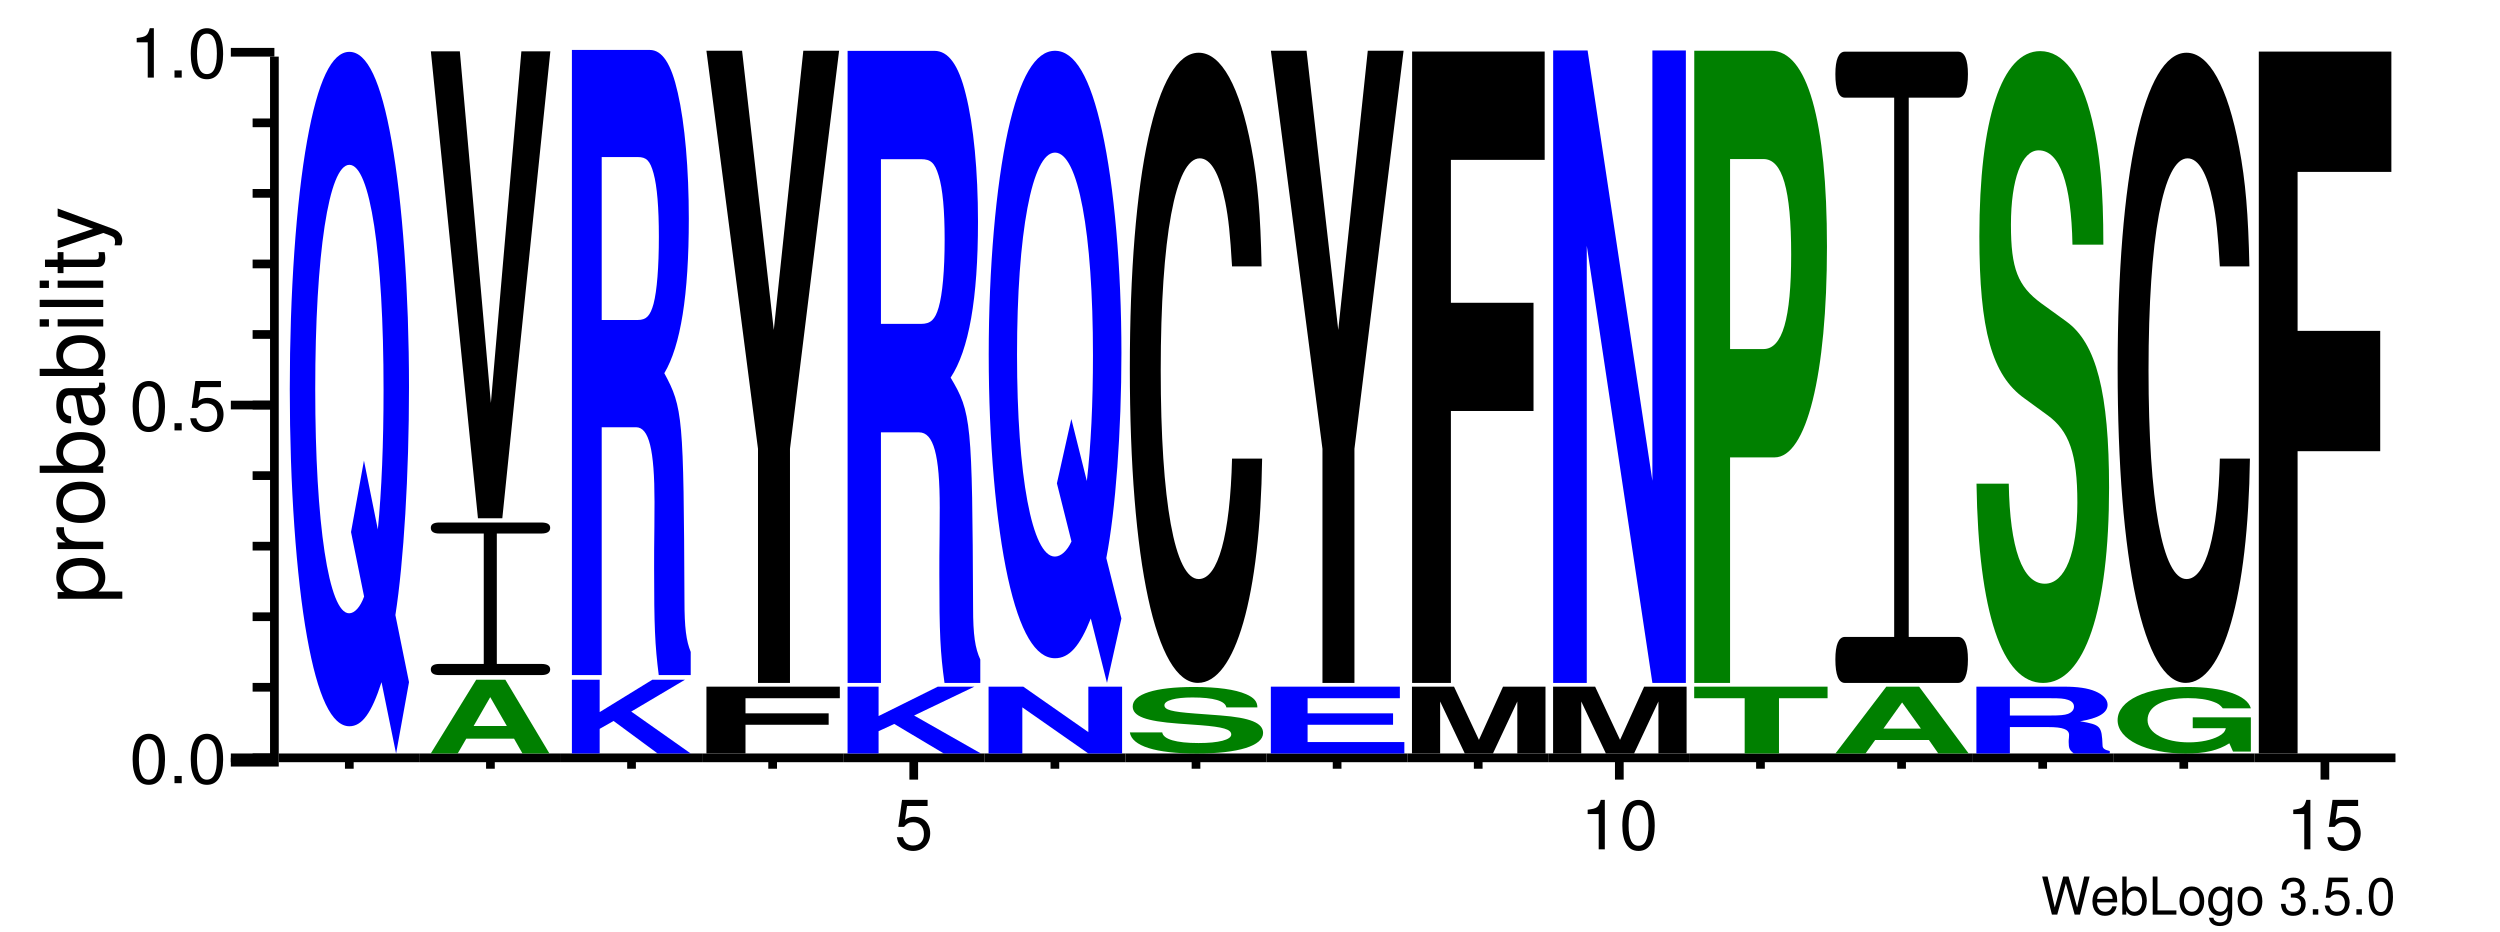 <?xml version="1.0" encoding="UTF-8"?>
<svg xmlns="http://www.w3.org/2000/svg" xmlns:xlink="http://www.w3.org/1999/xlink" width="287pt" height="107pt" viewBox="0 0 287 107" version="1.1" style="background: white" >
<defs>
<g>
<symbol overflow="visible" id="glyph0-0">
<path style="stroke:none;" d="M 4.469 0 L 5.578 -4.375 L 4.953 -4.375 L 4.141 -0.828 L 3.156 -4.375 L 2.547 -4.375 L 1.578 -0.828 L 0.75 -4.375 L 0.125 -4.375 L 1.25 0 L 1.859 0 L 2.844 -3.594 L 3.859 0 Z M 4.469 0 "/>
</symbol>
<symbol overflow="visible" id="glyph0-1">
<path style="stroke:none;" d="M 3.078 -1.406 C 3.078 -1.891 3.047 -2.172 2.953 -2.406 C 2.75 -2.922 2.266 -3.234 1.688 -3.234 C 0.797 -3.234 0.234 -2.562 0.234 -1.531 C 0.234 -0.5 0.781 0.141 1.672 0.141 C 2.391 0.141 2.891 -0.266 3.016 -0.953 L 2.516 -0.953 C 2.375 -0.547 2.094 -0.328 1.688 -0.328 C 1.375 -0.328 1.094 -0.469 0.938 -0.734 C 0.812 -0.906 0.766 -1.094 0.766 -1.406 Z M 0.781 -1.812 C 0.812 -2.391 1.172 -2.766 1.672 -2.766 C 2.172 -2.766 2.547 -2.359 2.547 -1.844 C 2.547 -1.844 2.547 -1.828 2.531 -1.812 Z M 0.781 -1.812 "/>
</symbol>
<symbol overflow="visible" id="glyph0-2">
<path style="stroke:none;" d="M 0.328 -4.375 L 0.328 0 L 0.781 0 L 0.781 -0.406 C 1.016 -0.031 1.328 0.141 1.766 0.141 C 2.594 0.141 3.141 -0.547 3.141 -1.578 C 3.141 -2.609 2.625 -3.234 1.797 -3.234 C 1.359 -3.234 1.062 -3.078 0.828 -2.719 L 0.828 -4.375 Z M 1.703 -2.766 C 2.25 -2.766 2.609 -2.281 2.609 -1.531 C 2.609 -0.812 2.25 -0.328 1.703 -0.328 C 1.172 -0.328 0.828 -0.812 0.828 -1.547 C 0.828 -2.281 1.172 -2.766 1.703 -2.766 Z M 1.703 -2.766 "/>
</symbol>
<symbol overflow="visible" id="glyph0-3">
<path style="stroke:none;" d="M 1.031 -4.375 L 0.484 -4.375 L 0.484 0 L 3.203 0 L 3.203 -0.484 L 1.031 -0.484 Z M 1.031 -4.375 "/>
</symbol>
<symbol overflow="visible" id="glyph0-4">
<path style="stroke:none;" d="M 1.625 -3.234 C 0.75 -3.234 0.219 -2.609 0.219 -1.547 C 0.219 -0.484 0.75 0.141 1.641 0.141 C 2.516 0.141 3.062 -0.484 3.062 -1.531 C 3.062 -2.609 2.531 -3.234 1.625 -3.234 Z M 1.641 -2.766 C 2.203 -2.766 2.531 -2.312 2.531 -1.531 C 2.531 -0.797 2.188 -0.328 1.641 -0.328 C 1.078 -0.328 0.734 -0.781 0.734 -1.547 C 0.734 -2.297 1.078 -2.766 1.641 -2.766 Z M 1.641 -2.766 "/>
</symbol>
<symbol overflow="visible" id="glyph0-5">
<path style="stroke:none;" d="M 2.469 -3.141 L 2.469 -2.688 C 2.219 -3.062 1.906 -3.234 1.516 -3.234 C 0.719 -3.234 0.172 -2.531 0.172 -1.516 C 0.172 -1 0.312 -0.578 0.562 -0.281 C 0.797 -0.016 1.141 0.141 1.469 0.141 C 1.859 0.141 2.141 -0.031 2.422 -0.422 L 2.422 -0.266 C 2.422 0.156 2.375 0.422 2.25 0.594 C 2.109 0.781 1.859 0.891 1.547 0.891 C 1.312 0.891 1.109 0.828 0.984 0.719 C 0.859 0.625 0.812 0.547 0.781 0.359 L 0.281 0.359 C 0.328 0.953 0.797 1.312 1.531 1.312 C 2 1.312 2.406 1.156 2.609 0.906 C 2.844 0.625 2.938 0.219 2.938 -0.516 L 2.938 -3.141 Z M 1.562 -2.766 C 2.109 -2.766 2.422 -2.312 2.422 -1.531 C 2.422 -0.781 2.094 -0.328 1.578 -0.328 C 1.031 -0.328 0.703 -0.781 0.703 -1.547 C 0.703 -2.297 1.031 -2.766 1.562 -2.766 Z M 1.562 -2.766 "/>
</symbol>
<symbol overflow="visible" id="glyph0-6">
<path style="stroke:none;" d=""/>
</symbol>
<symbol overflow="visible" id="glyph0-7">
<path style="stroke:none;" d="M 1.328 -1.953 L 1.609 -1.953 C 2.203 -1.953 2.5 -1.688 2.5 -1.188 C 2.5 -0.641 2.172 -0.328 1.609 -0.328 C 1.031 -0.328 0.75 -0.625 0.719 -1.234 L 0.188 -1.234 C 0.219 -0.891 0.281 -0.672 0.375 -0.484 C 0.594 -0.078 1.016 0.141 1.594 0.141 C 2.469 0.141 3.031 -0.391 3.031 -1.188 C 3.031 -1.734 2.828 -2.031 2.312 -2.203 C 2.719 -2.359 2.906 -2.656 2.906 -3.078 C 2.906 -3.812 2.422 -4.25 1.609 -4.25 C 0.75 -4.25 0.297 -3.781 0.281 -2.875 L 0.812 -2.875 C 0.812 -3.141 0.844 -3.281 0.906 -3.406 C 1.031 -3.641 1.297 -3.797 1.625 -3.797 C 2.094 -3.797 2.375 -3.516 2.375 -3.062 C 2.375 -2.766 2.266 -2.594 2.031 -2.484 C 1.891 -2.438 1.703 -2.406 1.328 -2.406 Z M 1.328 -1.953 "/>
</symbol>
<symbol overflow="visible" id="glyph0-8">
<path style="stroke:none;" d="M 1.141 -0.625 L 0.516 -0.625 L 0.516 0 L 1.141 0 Z M 1.141 -0.625 "/>
</symbol>
<symbol overflow="visible" id="glyph0-9">
<path style="stroke:none;" d="M 2.859 -4.25 L 0.656 -4.25 L 0.344 -1.938 L 0.828 -1.938 C 1.078 -2.234 1.281 -2.328 1.609 -2.328 C 2.172 -2.328 2.531 -1.938 2.531 -1.312 C 2.531 -0.703 2.188 -0.328 1.609 -0.328 C 1.141 -0.328 0.859 -0.562 0.734 -1.047 L 0.203 -1.047 C 0.281 -0.703 0.344 -0.531 0.469 -0.375 C 0.703 -0.047 1.141 0.141 1.625 0.141 C 2.484 0.141 3.078 -0.484 3.078 -1.391 C 3.078 -2.219 2.516 -2.797 1.703 -2.797 C 1.406 -2.797 1.156 -2.719 0.922 -2.547 L 1.094 -3.734 L 2.859 -3.734 Z M 2.859 -4.25 "/>
</symbol>
<symbol overflow="visible" id="glyph0-10">
<path style="stroke:none;" d="M 1.656 -4.25 C 1.25 -4.25 0.891 -4.078 0.672 -3.781 C 0.391 -3.406 0.266 -2.844 0.266 -2.062 C 0.266 -0.625 0.734 0.141 1.656 0.141 C 2.547 0.141 3.047 -0.625 3.047 -2.016 C 3.047 -2.844 2.906 -3.406 2.625 -3.781 C 2.406 -4.094 2.047 -4.25 1.656 -4.25 Z M 1.656 -3.781 C 2.219 -3.781 2.5 -3.203 2.5 -2.062 C 2.5 -0.859 2.219 -0.297 1.641 -0.297 C 1.078 -0.297 0.797 -0.891 0.797 -2.047 C 0.797 -3.219 1.078 -3.781 1.656 -3.781 Z M 1.656 -3.781 "/>
</symbol>
<symbol overflow="visible" id="glyph1-0">
<path style="stroke:none;" d="M 2.203 -5.672 C 1.672 -5.672 1.188 -5.438 0.891 -5.047 C 0.531 -4.547 0.344 -3.797 0.344 -2.75 C 0.344 -0.828 0.984 0.188 2.203 0.188 C 3.406 0.188 4.062 -0.828 4.062 -2.703 C 4.062 -3.797 3.875 -4.531 3.5 -5.047 C 3.203 -5.453 2.734 -5.672 2.203 -5.672 Z M 2.203 -5.047 C 2.953 -5.047 3.344 -4.281 3.344 -2.766 C 3.344 -1.156 2.969 -0.406 2.188 -0.406 C 1.438 -0.406 1.062 -1.188 1.062 -2.734 C 1.062 -4.281 1.438 -5.047 2.203 -5.047 Z M 2.203 -5.047 "/>
</symbol>
<symbol overflow="visible" id="glyph1-1">
<path style="stroke:none;" d="M 1.531 -0.828 L 0.703 -0.828 L 0.703 0 L 1.531 0 Z M 1.531 -0.828 "/>
</symbol>
<symbol overflow="visible" id="glyph1-2">
<path style="stroke:none;" d="M 3.812 -5.672 L 0.875 -5.672 L 0.453 -2.578 L 1.109 -2.578 C 1.438 -2.969 1.703 -3.109 2.141 -3.109 C 2.906 -3.109 3.391 -2.594 3.391 -1.75 C 3.391 -0.938 2.906 -0.438 2.141 -0.438 C 1.531 -0.438 1.156 -0.75 0.984 -1.391 L 0.281 -1.391 C 0.375 -0.922 0.453 -0.703 0.625 -0.5 C 0.938 -0.062 1.516 0.188 2.156 0.188 C 3.297 0.188 4.109 -0.641 4.109 -1.844 C 4.109 -2.969 3.359 -3.734 2.266 -3.734 C 1.875 -3.734 1.547 -3.625 1.219 -3.391 L 1.453 -4.969 L 3.812 -4.969 Z M 3.812 -5.672 "/>
</symbol>
<symbol overflow="visible" id="glyph1-3">
<path style="stroke:none;" d="M 2.078 -4.047 L 2.078 0 L 2.781 0 L 2.781 -5.672 L 2.312 -5.672 C 2.062 -4.797 1.906 -4.688 0.812 -4.547 L 0.812 -4.047 Z M 2.078 -4.047 "/>
</symbol>
<symbol overflow="visible" id="glyph2-0">
<path style="stroke:none;" d="M 2.188 -0.547 L 2.188 -1.375 L -0.547 -1.375 C -0.016 -1.812 0.234 -2.312 0.234 -2.984 C 0.234 -4.344 -0.859 -5.234 -2.531 -5.234 C -4.297 -5.234 -5.391 -4.375 -5.391 -2.984 C -5.391 -2.266 -5.062 -1.703 -4.453 -1.312 L -5.234 -1.312 L -5.234 -0.547 Z M -4.609 -2.844 C -4.609 -3.766 -3.797 -4.359 -2.547 -4.359 C -1.359 -4.359 -0.547 -3.75 -0.547 -2.844 C -0.547 -1.953 -1.344 -1.375 -2.578 -1.375 C -3.812 -1.375 -4.609 -1.953 -4.609 -2.844 Z M -4.609 -2.844 "/>
</symbol>
<symbol overflow="visible" id="glyph2-1">
<path style="stroke:none;" d="M -5.234 -0.688 L 0 -0.688 L 0 -1.531 L -2.719 -1.531 C -3.469 -1.531 -3.953 -1.719 -4.25 -2.125 C -4.438 -2.375 -4.5 -2.625 -4.516 -3.203 L -5.359 -3.203 C -5.375 -3.062 -5.391 -3 -5.391 -2.891 C -5.391 -2.344 -5.062 -1.938 -4.297 -1.453 L -5.234 -1.453 Z M -5.234 -0.688 "/>
</symbol>
<symbol overflow="visible" id="glyph2-2">
<path style="stroke:none;" d="M -5.391 -2.719 C -5.391 -1.25 -4.344 -0.359 -2.578 -0.359 C -0.812 -0.359 0.234 -1.234 0.234 -2.734 C 0.234 -4.203 -0.812 -5.094 -2.547 -5.094 C -4.344 -5.094 -5.391 -4.234 -5.391 -2.719 Z M -4.625 -2.734 C -4.625 -3.672 -3.844 -4.234 -2.547 -4.234 C -1.312 -4.234 -0.547 -3.656 -0.547 -2.734 C -0.547 -1.797 -1.312 -1.234 -2.578 -1.234 C -3.844 -1.234 -4.625 -1.797 -4.625 -2.734 Z M -4.625 -2.734 "/>
</symbol>
<symbol overflow="visible" id="glyph2-3">
<path style="stroke:none;" d="M -7.297 -0.547 L 0 -0.547 L 0 -1.297 L -0.672 -1.297 C -0.062 -1.688 0.234 -2.219 0.234 -2.953 C 0.234 -4.328 -0.906 -5.234 -2.641 -5.234 C -4.344 -5.234 -5.391 -4.375 -5.391 -2.984 C -5.391 -2.266 -5.125 -1.766 -4.531 -1.375 L -7.297 -1.375 Z M -4.609 -2.828 C -4.609 -3.766 -3.797 -4.359 -2.547 -4.359 C -1.359 -4.359 -0.547 -3.734 -0.547 -2.828 C -0.547 -1.953 -1.344 -1.375 -2.578 -1.375 C -3.812 -1.375 -4.609 -1.953 -4.609 -2.828 Z M -4.609 -2.828 "/>
</symbol>
<symbol overflow="visible" id="glyph2-4">
<path style="stroke:none;" d="M -0.484 -5.344 C -0.469 -5.266 -0.469 -5.219 -0.469 -5.172 C -0.469 -4.875 -0.625 -4.719 -0.875 -4.719 L -3.953 -4.719 C -4.891 -4.719 -5.391 -4.047 -5.391 -2.75 C -5.391 -1.984 -5.172 -1.359 -4.781 -1.016 C -4.516 -0.766 -4.203 -0.672 -3.688 -0.656 L -3.688 -1.484 C -4.328 -1.562 -4.625 -1.938 -4.625 -2.719 C -4.625 -3.469 -4.344 -3.891 -3.844 -3.891 L -3.625 -3.891 C -3.266 -3.891 -3.125 -3.688 -3.047 -3.016 C -2.891 -1.844 -2.844 -1.656 -2.719 -1.344 C -2.469 -0.734 -2 -0.422 -1.312 -0.422 C -0.375 -0.422 0.234 -1.078 0.234 -2.141 C 0.234 -2.797 0 -3.328 -0.547 -3.922 C -0.016 -3.984 0.234 -4.234 0.234 -4.781 C 0.234 -4.953 0.203 -5.078 0.141 -5.344 Z M -1.656 -3.891 C -1.375 -3.891 -1.203 -3.812 -0.969 -3.562 C -0.656 -3.219 -0.5 -2.812 -0.5 -2.312 C -0.5 -1.672 -0.812 -1.297 -1.344 -1.297 C -1.891 -1.297 -2.172 -1.656 -2.297 -2.547 C -2.422 -3.438 -2.453 -3.609 -2.594 -3.891 Z M -1.656 -3.891 "/>
</symbol>
<symbol overflow="visible" id="glyph2-5">
<path style="stroke:none;" d="M -5.234 -1.5 L -5.234 -0.672 L 0 -0.672 L 0 -1.5 Z M -7.297 -1.5 L -7.297 -0.656 L -6.234 -0.656 L -6.234 -1.5 Z M -7.297 -1.5 "/>
</symbol>
<symbol overflow="visible" id="glyph2-6">
<path style="stroke:none;" d="M -7.297 -1.516 L -7.297 -0.688 L 0 -0.688 L 0 -1.516 Z M -7.297 -1.516 "/>
</symbol>
<symbol overflow="visible" id="glyph2-7">
<path style="stroke:none;" d="M -5.234 -2.547 L -5.234 -1.688 L -6.688 -1.688 L -6.688 -0.844 L -5.234 -0.844 L -5.234 -0.141 L -4.562 -0.141 L -4.562 -0.844 L -0.594 -0.844 C -0.062 -0.844 0.234 -1.203 0.234 -1.859 C 0.234 -2.062 0.203 -2.266 0.156 -2.547 L -0.547 -2.547 C -0.516 -2.438 -0.5 -2.297 -0.5 -2.141 C -0.5 -1.781 -0.594 -1.688 -0.969 -1.688 L -4.562 -1.688 L -4.562 -2.547 Z M -5.234 -2.547 "/>
</symbol>
<symbol overflow="visible" id="glyph2-8">
<path style="stroke:none;" d="M -5.234 -3.875 L -1.156 -2.438 L -5.234 -1.094 L -5.234 -0.203 L 0.016 -1.969 L 0.844 -1.656 C 1.219 -1.516 1.359 -1.328 1.359 -0.984 C 1.359 -0.859 1.344 -0.719 1.297 -0.547 L 2.047 -0.547 C 2.141 -0.703 2.188 -0.875 2.188 -1.094 C 2.188 -1.375 2.094 -1.656 1.938 -1.875 C 1.734 -2.141 1.516 -2.297 1.094 -2.453 L -5.234 -4.781 Z M -5.234 -3.875 "/>
</symbol>
<symbol overflow="visible" id="glyph3-0">
<path style="stroke:none;" d="M 12.969 -10.438 C 13.922 -16.516 14.531 -26.656 14.531 -36.578 C 14.531 -47.422 13.781 -57.875 12.531 -64.859 C 11.312 -71.75 9.719 -75.094 7.688 -75.094 C 5.656 -75.094 4.062 -71.75 2.828 -64.859 C 1.578 -57.875 0.844 -47.422 0.844 -36.375 C 0.844 -25.328 1.578 -14.891 2.828 -7.906 C 4.062 -1.016 5.672 2.328 7.688 2.328 C 9.141 2.328 10.234 0.812 11.375 -2.734 L 13.047 5.469 L 14.531 -2.734 Z M 9.359 -28.172 L 7.875 -19.969 L 9.375 -12.562 C 8.938 -11.344 8.281 -10.641 7.656 -10.641 C 5.328 -10.641 3.766 -20.875 3.766 -36.375 C 3.766 -51.891 5.328 -62.125 7.688 -62.125 C 10.062 -62.125 11.609 -51.984 11.609 -36.281 C 11.609 -30.203 11.391 -24.734 10.953 -20.266 Z M 9.359 -28.172 "/>
</symbol>
<symbol overflow="visible" id="glyph4-0">
<path style="stroke:none;" d="M 10.078 -1.703 L 11.047 0 L 14.141 0 L 9.078 -8.469 L 5.734 -8.469 L 0.516 0 L 3.609 0 L 4.594 -1.703 Z M 9.25 -3.156 L 5.438 -3.156 L 7.344 -6.469 Z M 9.25 -3.156 "/>
</symbol>
<symbol overflow="visible" id="glyph5-0">
<path style="stroke:none;" d="M 11.719 -16.25 L 16.812 -16.25 C 17.516 -16.25 17.844 -16.469 17.844 -16.906 C 17.844 -17.312 17.516 -17.516 16.812 -17.516 L 5.125 -17.516 C 4.469 -17.516 4.141 -17.312 4.141 -16.906 C 4.141 -16.469 4.469 -16.25 5.125 -16.25 L 10.219 -16.25 L 10.219 -1.281 L 5.125 -1.281 C 4.469 -1.281 4.141 -1.062 4.141 -0.656 C 4.141 -0.219 4.469 0 5.125 0 L 16.812 0 C 17.484 0 17.844 -0.219 17.844 -0.656 C 17.844 -1.062 17.516 -1.281 16.812 -1.281 L 11.719 -1.281 Z M 11.719 -16.25 "/>
</symbol>
<symbol overflow="visible" id="glyph6-0">
<path style="stroke:none;" d="M 8.734 0 L 14.25 -53.609 L 10.922 -53.609 L 7.422 -13.234 L 3.859 -53.609 L 0.531 -53.609 L 5.938 0 Z M 8.734 0 "/>
</symbol>
<symbol overflow="visible" id="glyph7-0">
<path style="stroke:none;" d="M 4.75 -2.828 L 6.344 -3.734 L 11.406 0 L 15.203 0 L 8.375 -4.812 L 14.547 -8.469 L 10.797 -8.469 L 4.75 -4.75 L 4.75 -8.469 L 1.562 -8.469 L 1.562 0 L 4.75 0 Z M 4.75 -2.828 "/>
</symbol>
<symbol overflow="visible" id="glyph8-0">
<path style="stroke:none;" d="M 5.25 -28.453 L 9.188 -28.453 C 10.672 -28.453 11.312 -25.891 11.312 -19.891 C 11.312 -19.297 11.312 -18.312 11.297 -17.031 C 11.266 -15.156 11.266 -13.391 11.266 -12.312 C 11.266 -5.609 11.359 -3.453 11.797 0 L 15.469 0 L 15.469 -2.656 C 14.953 -3.938 14.75 -5.422 14.75 -8.562 C 14.656 -29.734 14.562 -30.719 12.438 -34.656 C 14.312 -37.812 15.25 -43.609 15.25 -52.375 C 15.25 -58.094 14.797 -63.312 13.984 -66.844 C 13.234 -70.203 12.188 -71.766 10.766 -71.766 L 1.828 -71.766 L 1.828 0 L 5.25 0 Z M 5.25 -40.766 L 5.25 -59.469 L 9.391 -59.469 C 10.375 -59.469 10.797 -59.078 11.203 -57.594 C 11.609 -56.125 11.812 -53.656 11.812 -50.312 C 11.812 -46.859 11.594 -44.109 11.203 -42.625 C 10.828 -41.25 10.375 -40.766 9.391 -40.766 Z M 5.25 -40.766 "/>
</symbol>
<symbol overflow="visible" id="glyph9-0">
<path style="stroke:none;" d="M 6.703 -3.297 L 16.25 -3.297 L 16.25 -4.609 L 6.703 -4.609 L 6.703 -6.344 L 17.531 -6.344 L 17.531 -7.672 L 2.219 -7.672 L 2.219 0 L 6.703 0 Z M 6.703 -3.297 "/>
</symbol>
<symbol overflow="visible" id="glyph10-0">
<path style="stroke:none;" d="M 10.25 -26.875 L 15.891 -72.578 L 11.781 -72.578 L 8.391 -40.516 L 4.75 -72.578 L 0.656 -72.578 L 6.578 -26.875 L 6.578 0 L 10.25 0 Z M 10.25 -26.875 "/>
</symbol>
<symbol overflow="visible" id="glyph11-0">
<path style="stroke:none;" d="M 5.328 -2.562 L 7.125 -3.391 L 12.812 0 L 17.078 0 L 9.406 -4.359 L 16.328 -7.672 L 12.125 -7.672 L 5.328 -4.297 L 5.328 -7.672 L 1.766 -7.672 L 1.766 0 L 5.328 0 Z M 5.328 -2.562 "/>
</symbol>
<symbol overflow="visible" id="glyph12-0">
<path style="stroke:none;" d="M 5.875 -28.766 L 10.25 -28.766 C 11.922 -28.766 12.625 -26.188 12.625 -20.109 C 12.625 -19.516 12.625 -18.516 12.609 -17.219 C 12.578 -15.328 12.578 -13.531 12.578 -12.438 C 12.578 -5.672 12.688 -3.484 13.172 0 L 17.281 0 L 17.281 -2.688 C 16.688 -3.984 16.453 -5.469 16.453 -8.656 C 16.359 -30.062 16.25 -31.062 13.875 -35.047 C 15.969 -38.219 17.016 -44.094 17.016 -52.953 C 17.016 -58.734 16.516 -64.016 15.609 -67.594 C 14.781 -70.984 13.594 -72.562 12.016 -72.562 L 2.047 -72.562 L 2.047 0 L 5.875 0 Z M 5.875 -41.219 L 5.875 -60.125 L 10.484 -60.125 C 11.578 -60.125 12.047 -59.734 12.5 -58.234 C 12.969 -56.734 13.188 -54.25 13.188 -50.875 C 13.188 -47.391 12.938 -44.594 12.5 -43.109 C 12.094 -41.703 11.578 -41.219 10.484 -41.219 Z M 5.875 -41.219 "/>
</symbol>
<symbol overflow="visible" id="glyph13-0">
<path style="stroke:none;" d="M 13.203 0 L 17.078 0 L 17.078 -7.672 L 13.203 -7.672 L 13.203 -2.453 L 5.734 -7.672 L 1.75 -7.672 L 1.75 0 L 5.625 0 L 5.625 -5.297 Z M 13.203 0 "/>
</symbol>
<symbol overflow="visible" id="glyph14-0">
<path style="stroke:none;" d="M 14.438 -9.406 C 15.5 -14.875 16.172 -24 16.172 -32.953 C 16.172 -42.719 15.344 -52.125 13.953 -58.422 C 12.594 -64.625 10.812 -67.641 8.547 -67.641 C 6.297 -67.641 4.516 -64.625 3.141 -58.422 C 1.766 -52.125 0.938 -42.719 0.938 -32.766 C 0.938 -22.812 1.766 -13.422 3.141 -7.125 C 4.516 -0.906 6.312 2.094 8.547 2.094 C 10.172 2.094 11.391 0.734 12.656 -2.469 L 14.516 4.922 L 16.172 -2.469 Z M 10.422 -25.375 L 8.766 -17.984 L 10.438 -11.312 C 9.938 -10.219 9.219 -9.578 8.531 -9.578 C 5.922 -9.578 4.188 -18.797 4.188 -32.766 C 4.188 -46.734 5.922 -55.953 8.547 -55.953 C 11.203 -55.953 12.906 -46.828 12.906 -32.672 C 12.906 -27.203 12.672 -22.266 12.203 -18.25 Z M 10.422 -25.375 "/>
</symbol>
<symbol overflow="visible" id="glyph15-0">
<path style="stroke:none;" d="M 15.453 -5.062 C 15.453 -5.734 15.062 -6.188 14.156 -6.578 C 12.906 -7.125 10.844 -7.406 8.172 -7.406 C 3.719 -7.406 1.141 -6.594 1.141 -5.172 C 1.141 -4.047 2.594 -3.484 6.359 -3.203 L 8.953 -3.016 C 11.5 -2.812 12.453 -2.547 12.453 -1.953 C 12.453 -1.344 11.016 -0.969 8.703 -0.969 C 6.109 -0.969 4.656 -1.406 4.531 -2.188 L 0.812 -2.188 C 1.047 -0.625 3.766 0.234 8.5 0.234 C 13.281 0.234 16.109 -0.656 16.109 -2.125 C 16.109 -3.281 14.641 -3.875 11.203 -4.141 L 8.297 -4.359 C 5.578 -4.562 4.781 -4.781 4.781 -5.312 C 4.781 -5.859 6.031 -6.203 8 -6.203 C 10.406 -6.203 11.766 -5.812 11.891 -5.062 Z M 15.453 -5.062 "/>
</symbol>
<symbol overflow="visible" id="glyph16-0">
<path style="stroke:none;" d="M 16.172 -45.641 C 16.047 -51.609 15.734 -55.406 15 -59.281 C 13.672 -66.297 11.547 -70.172 8.953 -70.172 C 4.078 -70.172 1.047 -56.25 1.047 -33.906 C 1.047 -11.75 4.047 2.172 8.859 2.172 C 13.156 2.172 16.016 -7.766 16.234 -23.578 L 12.781 -23.578 C 12.562 -14.781 11.172 -9.75 8.953 -9.75 C 6.203 -9.75 4.594 -18.656 4.594 -33.719 C 4.594 -48.969 6.281 -58.047 9.078 -58.047 C 10.312 -58.047 11.328 -56.344 12 -53.031 C 12.375 -51.141 12.562 -49.344 12.781 -45.641 Z M 16.172 -45.641 "/>
</symbol>
<symbol overflow="visible" id="glyph17-0">
<path style="stroke:none;" d="M 6.438 -3.297 L 16.25 -3.297 L 16.25 -4.609 L 6.438 -4.609 L 6.438 -6.344 L 17.031 -6.344 L 17.031 -7.672 L 2.219 -7.672 L 2.219 0 L 17.547 0 L 17.547 -1.312 L 6.438 -1.312 Z M 6.438 -3.297 "/>
</symbol>
<symbol overflow="visible" id="glyph18-0">
<path style="stroke:none;" d="M 4.656 -5.969 L 7.484 0 L 10.719 0 L 13.516 -5.969 L 13.516 0 L 16.75 0 L 16.75 -7.672 L 11.875 -7.672 L 9.109 -1.562 L 6.25 -7.672 L 1.422 -7.672 L 1.422 0 L 4.656 0 Z M 4.656 -5.969 "/>
</symbol>
<symbol overflow="visible" id="glyph19-0">
<path style="stroke:none;" d="M 6.656 -31.219 L 16.141 -31.219 L 16.141 -43.641 L 6.656 -43.641 L 6.656 -60.047 L 17.422 -60.047 L 17.422 -72.484 L 2.203 -72.484 L 2.203 0 L 6.656 0 Z M 6.656 -31.219 "/>
</symbol>
<symbol overflow="visible" id="glyph20-0">
<path style="stroke:none;" d="M 13.141 0 L 16.984 0 L 16.984 -72.609 L 13.141 -72.609 L 13.141 -23.203 L 5.703 -72.609 L 1.75 -72.609 L 1.75 0 L 5.609 0 L 5.609 -50.188 Z M 13.141 0 "/>
</symbol>
<symbol overflow="visible" id="glyph21-0">
<path style="stroke:none;" d="M 10.094 -6.344 L 15.672 -6.344 L 15.672 -7.672 L 0.359 -7.672 L 0.359 -6.344 L 6.156 -6.344 L 6.156 0 L 10.094 0 Z M 10.094 -6.344 "/>
</symbol>
<symbol overflow="visible" id="glyph22-0">
<path style="stroke:none;" d="M 6.188 -25.891 L 11.297 -25.891 C 14.953 -25.891 17.312 -35.344 17.312 -50.078 C 17.312 -64.609 15.047 -72.578 10.891 -72.578 L 2.078 -72.578 L 2.078 0 L 6.188 0 Z M 6.188 -38.328 L 6.188 -60.141 L 10.016 -60.141 C 12.203 -60.141 13.203 -56.656 13.203 -49.188 C 13.203 -41.812 12.203 -38.328 10.016 -38.328 Z M 6.188 -38.328 "/>
</symbol>
<symbol overflow="visible" id="glyph23-0">
<path style="stroke:none;" d="M 11.328 -1.547 L 12.406 0 L 15.891 0 L 10.203 -7.672 L 6.438 -7.672 L 0.594 0 L 4.047 0 L 5.156 -1.547 Z M 10.406 -2.859 L 6.109 -2.859 L 8.25 -5.859 Z M 10.406 -2.859 "/>
</symbol>
<symbol overflow="visible" id="glyph24-0">
<path style="stroke:none;" d="M 13.016 -67.188 L 18.672 -67.188 C 19.438 -67.188 19.812 -68.094 19.812 -69.891 C 19.812 -71.562 19.438 -72.469 18.672 -72.469 L 5.688 -72.469 C 4.969 -72.469 4.594 -71.562 4.594 -69.891 C 4.594 -68.094 4.969 -67.188 5.688 -67.188 L 11.344 -67.188 L 11.344 -5.281 L 5.688 -5.281 C 4.969 -5.281 4.594 -4.375 4.594 -2.703 C 4.594 -0.906 4.969 0 5.688 0 L 18.672 0 C 19.406 0 19.812 -0.906 19.812 -2.703 C 19.812 -4.375 19.438 -5.281 18.672 -5.281 L 13.016 -5.281 Z M 13.016 -67.188 "/>
</symbol>
<symbol overflow="visible" id="glyph25-0">
<path style="stroke:none;" d="M 5.891 -3.031 L 10.312 -3.031 C 11.969 -3.031 12.688 -2.766 12.688 -2.125 C 12.688 -2.062 12.688 -1.953 12.672 -1.812 C 12.641 -1.625 12.641 -1.438 12.641 -1.312 C 12.641 -0.594 12.75 -0.375 13.234 0 L 17.359 0 L 17.359 -0.281 C 16.766 -0.422 16.531 -0.578 16.531 -0.922 C 16.438 -3.172 16.328 -3.281 13.953 -3.703 C 16.047 -4.031 17.109 -4.656 17.109 -5.594 C 17.109 -6.203 16.594 -6.766 15.688 -7.141 C 14.844 -7.5 13.672 -7.672 12.078 -7.672 L 2.047 -7.672 L 2.047 0 L 5.891 0 Z M 5.891 -4.359 L 5.891 -6.344 L 10.531 -6.344 C 11.641 -6.344 12.109 -6.312 12.562 -6.156 C 13.031 -6 13.25 -5.734 13.25 -5.375 C 13.25 -5 13 -4.719 12.562 -4.547 C 12.156 -4.406 11.641 -4.359 10.531 -4.359 Z M 5.891 -4.359 "/>
</symbol>
<symbol overflow="visible" id="glyph26-0">
<path style="stroke:none;" d="M 15.375 -48.125 C 15.375 -54.484 15 -58.656 14.078 -62.453 C 12.844 -67.578 10.797 -70.344 8.125 -70.344 C 3.703 -70.344 1.141 -62.547 1.141 -49.078 C 1.141 -38.344 2.578 -33.125 6.328 -30.469 L 8.922 -28.578 C 11.453 -26.766 12.391 -24.109 12.391 -18.516 C 12.391 -12.719 10.969 -9.203 8.656 -9.203 C 6.078 -9.203 4.641 -13.281 4.516 -20.688 L 0.812 -20.688 C 1.031 -5.891 3.75 2.188 8.453 2.188 C 13.219 2.188 16.031 -6.172 16.031 -20.219 C 16.031 -31.141 14.562 -36.828 11.141 -39.297 L 8.25 -41.391 C 5.547 -43.375 4.766 -45.375 4.766 -50.406 C 4.766 -55.625 6 -58.953 7.953 -58.953 C 10.359 -58.953 11.703 -55.156 11.828 -48.125 Z M 15.375 -48.125 "/>
</symbol>
<symbol overflow="visible" id="glyph27-0">
<path style="stroke:none;" d="M 16.25 -3.922 L 9.578 -3.922 L 9.578 -2.672 L 13.375 -2.672 C 13.281 -2.266 13.047 -2.016 12.547 -1.75 C 11.734 -1.312 10.469 -1.047 9.141 -1.047 C 6.375 -1.047 4.391 -2.109 4.391 -3.609 C 4.391 -5.188 6.156 -6.125 9.047 -6.125 C 10.234 -6.125 11.25 -5.984 12 -5.688 C 12.484 -5.516 12.734 -5.344 13.031 -4.953 L 16.25 -4.953 C 15.844 -6.453 13.047 -7.406 9.031 -7.406 C 4.234 -7.406 0.953 -5.859 0.953 -3.594 C 0.953 -1.375 4.25 0.234 8.75 0.234 C 11 0.234 12.5 -0.125 13.781 -0.938 L 14.203 0.016 L 16.25 0.016 Z M 16.25 -3.922 "/>
</symbol>
<symbol overflow="visible" id="glyph28-0">
<path style="stroke:none;" d="M 6.656 -34.703 L 16.141 -34.703 L 16.141 -48.516 L 6.656 -48.516 L 6.656 -66.766 L 17.422 -66.766 L 17.422 -80.578 L 2.203 -80.578 L 2.203 0 L 6.656 0 Z M 6.656 -34.703 "/>
</symbol>
</g>
</defs>
<g id="surface1">
<g style="fill:rgb(0%,0%,0%);fill-opacity:1;">
  <use xlink:href="#glyph0-0" x="234.312" y="105"/>
  <use xlink:href="#glyph0-1" x="239.976" y="105"/>
  <use xlink:href="#glyph0-2" x="243.312" y="105"/>
  <use xlink:href="#glyph0-3" x="246.648" y="105"/>
  <use xlink:href="#glyph0-4" x="249.984" y="105"/>
  <use xlink:href="#glyph0-5" x="253.32" y="105"/>
  <use xlink:href="#glyph0-4" x="256.656" y="105"/>
  <use xlink:href="#glyph0-6" x="259.992" y="105"/>
  <use xlink:href="#glyph0-7" x="261.66" y="105"/>
  <use xlink:href="#glyph0-8" x="264.996" y="105"/>
  <use xlink:href="#glyph0-9" x="266.664" y="105"/>
  <use xlink:href="#glyph0-8" x="270" y="105"/>
  <use xlink:href="#glyph0-10" x="271.668" y="105"/>
</g>
<path style="fill:none;stroke-width:4.167;stroke-linecap:butt;stroke-linejoin:miter;stroke:rgb(0%,0%,0%);stroke-opacity:1;stroke-miterlimit:10;" d="M 110.417 81.25 L 131.25 81.25 L 131.25 418.75 " transform="matrix(0.24,0,0,-0.24,0,107)"/>
<g style="fill:rgb(0%,0%,0%);fill-opacity:1;">
  <use xlink:href="#glyph1-0" x="14.881" y="89.91"/>
  <use xlink:href="#glyph1-1" x="19.329" y="89.91"/>
  <use xlink:href="#glyph1-0" x="21.553" y="89.91"/>
</g>
<path style="fill:none;stroke-width:4.167;stroke-linecap:butt;stroke-linejoin:miter;stroke:rgb(0%,0%,0%);stroke-opacity:1;stroke-miterlimit:10;" d="M 110.417 83.333 L 131.25 83.333 " transform="matrix(0.24,0,0,-0.24,0,107)"/>
<g style="fill:rgb(0%,0%,0%);fill-opacity:1;">
  <use xlink:href="#glyph1-0" x="14.881" y="49.41"/>
  <use xlink:href="#glyph1-1" x="19.329" y="49.41"/>
  <use xlink:href="#glyph1-2" x="21.553" y="49.41"/>
</g>
<path style="fill:none;stroke-width:4.167;stroke-linecap:butt;stroke-linejoin:miter;stroke:rgb(0%,0%,0%);stroke-opacity:1;stroke-miterlimit:10;" d="M 110.417 252.083 L 131.25 252.083 " transform="matrix(0.24,0,0,-0.24,0,107)"/>
<g style="fill:rgb(0%,0%,0%);fill-opacity:1;">
  <use xlink:href="#glyph1-3" x="14.881" y="8.91"/>
  <use xlink:href="#glyph1-1" x="19.329" y="8.91"/>
  <use xlink:href="#glyph1-0" x="21.553" y="8.91"/>
</g>
<path style="fill:none;stroke-width:4.167;stroke-linecap:butt;stroke-linejoin:miter;stroke:rgb(0%,0%,0%);stroke-opacity:1;stroke-miterlimit:10;" d="M 110.417 420.833 L 131.25 420.833 " transform="matrix(0.24,0,0,-0.24,0,107)"/>
<path style="fill:none;stroke-width:4.167;stroke-linecap:butt;stroke-linejoin:miter;stroke:rgb(0%,0%,0%);stroke-opacity:1;stroke-miterlimit:10;" d="M 131.25 83.333 L 120.833 83.333 " transform="matrix(0.24,0,0,-0.24,0,107)"/>
<path style="fill:none;stroke-width:4.167;stroke-linecap:butt;stroke-linejoin:miter;stroke:rgb(0%,0%,0%);stroke-opacity:1;stroke-miterlimit:10;" d="M 131.25 117.09 L 120.833 117.09 " transform="matrix(0.24,0,0,-0.24,0,107)"/>
<path style="fill:none;stroke-width:4.167;stroke-linecap:butt;stroke-linejoin:miter;stroke:rgb(0%,0%,0%);stroke-opacity:1;stroke-miterlimit:10;" d="M 131.25 150.83 L 120.833 150.83 " transform="matrix(0.24,0,0,-0.24,0,107)"/>
<path style="fill:none;stroke-width:4.167;stroke-linecap:butt;stroke-linejoin:miter;stroke:rgb(0%,0%,0%);stroke-opacity:1;stroke-miterlimit:10;" d="M 131.25 184.587 L 120.833 184.587 " transform="matrix(0.24,0,0,-0.24,0,107)"/>
<path style="fill:none;stroke-width:4.167;stroke-linecap:butt;stroke-linejoin:miter;stroke:rgb(0%,0%,0%);stroke-opacity:1;stroke-miterlimit:10;" d="M 131.25 218.327 L 120.833 218.327 " transform="matrix(0.24,0,0,-0.24,0,107)"/>
<path style="fill:none;stroke-width:4.167;stroke-linecap:butt;stroke-linejoin:miter;stroke:rgb(0%,0%,0%);stroke-opacity:1;stroke-miterlimit:10;" d="M 131.25 252.083 L 120.833 252.083 " transform="matrix(0.24,0,0,-0.24,0,107)"/>
<path style="fill:none;stroke-width:4.167;stroke-linecap:butt;stroke-linejoin:miter;stroke:rgb(0%,0%,0%);stroke-opacity:1;stroke-miterlimit:10;" d="M 131.25 285.84 L 120.833 285.84 " transform="matrix(0.24,0,0,-0.24,0,107)"/>
<path style="fill:none;stroke-width:4.167;stroke-linecap:butt;stroke-linejoin:miter;stroke:rgb(0%,0%,0%);stroke-opacity:1;stroke-miterlimit:10;" d="M 131.25 319.58 L 120.833 319.58 " transform="matrix(0.24,0,0,-0.24,0,107)"/>
<path style="fill:none;stroke-width:4.167;stroke-linecap:butt;stroke-linejoin:miter;stroke:rgb(0%,0%,0%);stroke-opacity:1;stroke-miterlimit:10;" d="M 131.25 353.337 L 120.833 353.337 " transform="matrix(0.24,0,0,-0.24,0,107)"/>
<path style="fill:none;stroke-width:4.167;stroke-linecap:butt;stroke-linejoin:miter;stroke:rgb(0%,0%,0%);stroke-opacity:1;stroke-miterlimit:10;" d="M 131.25 387.077 L 120.833 387.077 " transform="matrix(0.24,0,0,-0.24,0,107)"/>
<g style="fill:rgb(0%,0%,0%);fill-opacity:1;">
  <use xlink:href="#glyph2-0" x="11.852" y="69.283"/>
  <use xlink:href="#glyph2-1" x="11.852" y="63.723"/>
  <use xlink:href="#glyph2-2" x="11.852" y="60.393"/>
  <use xlink:href="#glyph2-3" x="11.852" y="54.833"/>
  <use xlink:href="#glyph2-4" x="11.852" y="49.273"/>
  <use xlink:href="#glyph2-3" x="11.852" y="43.713"/>
  <use xlink:href="#glyph2-5" x="11.852" y="38.153"/>
  <use xlink:href="#glyph2-6" x="11.852" y="35.933"/>
  <use xlink:href="#glyph2-5" x="11.852" y="33.713"/>
  <use xlink:href="#glyph2-7" x="11.852" y="31.493"/>
  <use xlink:href="#glyph2-8" x="11.852" y="28.713"/>
</g>
<path style="fill:none;stroke-width:4.167;stroke-linecap:butt;stroke-linejoin:miter;stroke:rgb(0%,0%,0%);stroke-opacity:1;stroke-miterlimit:10;" d="M 133.333 83.333 L 200.83 83.333 M 167.09 83.333 L 167.09 78.125 " transform="matrix(0.24,0,0,-0.24,0,107)"/>
<g style="fill:rgb(0%,0%,100%);fill-opacity:1;">
  <use xlink:href="#glyph3-0" x="32.423" y="81.047"/>
</g>
<path style="fill:none;stroke-width:4.167;stroke-linecap:butt;stroke-linejoin:miter;stroke:rgb(0%,0%,0%);stroke-opacity:1;stroke-miterlimit:10;" d="M 200.83 83.333 L 268.327 83.333 M 234.587 83.333 L 234.587 78.125 " transform="matrix(0.24,0,0,-0.24,0,107)"/>
<g style="fill:rgb(0%,50.194%,0%);fill-opacity:1;">
  <use xlink:href="#glyph4-0" x="48.935" y="86.5"/>
</g>
<g style="fill:rgb(0%,0%,0%);fill-opacity:1;">
  <use xlink:href="#glyph5-0" x="45.316" y="77.5"/>
</g>
<g style="fill:rgb(0%,0%,0%);fill-opacity:1;">
  <use xlink:href="#glyph6-0" x="48.931" y="59.5"/>
</g>
<path style="fill:none;stroke-width:4.167;stroke-linecap:butt;stroke-linejoin:miter;stroke:rgb(0%,0%,0%);stroke-opacity:1;stroke-miterlimit:10;" d="M 268.327 83.333 L 335.84 83.333 M 302.083 83.333 L 302.083 78.125 " transform="matrix(0.24,0,0,-0.24,0,107)"/>
<g style="fill:rgb(0%,0%,100%);fill-opacity:1;">
  <use xlink:href="#glyph7-0" x="64.092" y="86.5"/>
</g>
<g style="fill:rgb(0%,0%,100%);fill-opacity:1;">
  <use xlink:href="#glyph8-0" x="63.826" y="77.5"/>
</g>
<path style="fill:none;stroke-width:4.167;stroke-linecap:butt;stroke-linejoin:miter;stroke:rgb(0%,0%,0%);stroke-opacity:1;stroke-miterlimit:10;" d="M 335.84 83.333 L 403.337 83.333 M 369.58 83.333 L 369.58 78.125 " transform="matrix(0.24,0,0,-0.24,0,107)"/>
<g style="fill:rgb(0%,0%,0%);fill-opacity:1;">
  <use xlink:href="#glyph9-0" x="78.88" y="86.5"/>
</g>
<g style="fill:rgb(0%,0%,0%);fill-opacity:1;">
  <use xlink:href="#glyph10-0" x="80.44" y="78.4"/>
</g>
<path style="fill:none;stroke-width:4.167;stroke-linecap:butt;stroke-linejoin:miter;stroke:rgb(0%,0%,0%);stroke-opacity:1;stroke-miterlimit:10;" d="M 403.337 83.333 L 470.833 83.333 M 437.077 83.333 L 437.077 72.917 " transform="matrix(0.24,0,0,-0.24,0,107)"/>
<g style="fill:rgb(0%,0%,0%);fill-opacity:1;">
  <use xlink:href="#glyph1-2" x="102.676" y="97.5"/>
</g>
<g style="fill:rgb(0%,0%,100%);fill-opacity:1;">
  <use xlink:href="#glyph11-0" x="95.534" y="86.5"/>
</g>
<g style="fill:rgb(0%,0%,100%);fill-opacity:1;">
  <use xlink:href="#glyph12-0" x="95.257" y="78.4"/>
</g>
<path style="fill:none;stroke-width:4.167;stroke-linecap:butt;stroke-linejoin:miter;stroke:rgb(0%,0%,0%);stroke-opacity:1;stroke-miterlimit:10;" d="M 470.833 83.333 L 538.33 83.333 M 504.59 83.333 L 504.59 78.125 " transform="matrix(0.24,0,0,-0.24,0,107)"/>
<g style="fill:rgb(0%,0%,100%);fill-opacity:1;">
  <use xlink:href="#glyph13-0" x="111.738" y="86.5"/>
</g>
<g style="fill:rgb(0%,0%,100%);fill-opacity:1;">
  <use xlink:href="#glyph14-0" x="112.567" y="73.472"/>
</g>
<path style="fill:none;stroke-width:4.167;stroke-linecap:butt;stroke-linejoin:miter;stroke:rgb(0%,0%,0%);stroke-opacity:1;stroke-miterlimit:10;" d="M 538.33 83.333 L 605.827 83.333 M 572.087 83.333 L 572.087 78.125 " transform="matrix(0.24,0,0,-0.24,0,107)"/>
<g style="fill:rgb(0%,50.194%,0%);fill-opacity:1;">
  <use xlink:href="#glyph15-0" x="128.894" y="86.271"/>
</g>
<g style="fill:rgb(0%,0%,0%);fill-opacity:1;">
  <use xlink:href="#glyph16-0" x="128.658" y="76.225"/>
</g>
<path style="fill:none;stroke-width:4.167;stroke-linecap:butt;stroke-linejoin:miter;stroke:rgb(0%,0%,0%);stroke-opacity:1;stroke-miterlimit:10;" d="M 605.827 83.333 L 673.34 83.333 M 639.583 83.333 L 639.583 78.125 " transform="matrix(0.24,0,0,-0.24,0,107)"/>
<g style="fill:rgb(0%,0%,100%);fill-opacity:1;">
  <use xlink:href="#glyph17-0" x="143.673" y="86.5"/>
</g>
<g style="fill:rgb(0%,0%,0%);fill-opacity:1;">
  <use xlink:href="#glyph10-0" x="145.24" y="78.4"/>
</g>
<path style="fill:none;stroke-width:4.167;stroke-linecap:butt;stroke-linejoin:miter;stroke:rgb(0%,0%,0%);stroke-opacity:1;stroke-miterlimit:10;" d="M 673.34 83.333 L 740.837 83.333 M 707.08 83.333 L 707.08 78.125 " transform="matrix(0.24,0,0,-0.24,0,107)"/>
<g style="fill:rgb(0%,0%,0%);fill-opacity:1;">
  <use xlink:href="#glyph18-0" x="160.672" y="86.5"/>
</g>
<g style="fill:rgb(0%,0%,0%);fill-opacity:1;">
  <use xlink:href="#glyph19-0" x="159.907" y="78.4"/>
</g>
<path style="fill:none;stroke-width:4.167;stroke-linecap:butt;stroke-linejoin:miter;stroke:rgb(0%,0%,0%);stroke-opacity:1;stroke-miterlimit:10;" d="M 740.837 83.333 L 808.333 83.333 M 774.577 83.333 L 774.577 72.917 " transform="matrix(0.24,0,0,-0.24,0,107)"/>
<g style="fill:rgb(0%,0%,0%);fill-opacity:1;">
  <use xlink:href="#glyph1-3" x="181.452" y="97.5"/>
  <use xlink:href="#glyph1-0" x="185.9" y="97.5"/>
</g>
<g style="fill:rgb(0%,0%,0%);fill-opacity:1;">
  <use xlink:href="#glyph18-0" x="176.872" y="86.5"/>
</g>
<g style="fill:rgb(0%,0%,100%);fill-opacity:1;">
  <use xlink:href="#glyph20-0" x="176.553" y="78.4"/>
</g>
<path style="fill:none;stroke-width:4.167;stroke-linecap:butt;stroke-linejoin:miter;stroke:rgb(0%,0%,0%);stroke-opacity:1;stroke-miterlimit:10;" d="M 808.333 83.333 L 875.83 83.333 M 842.09 83.333 L 842.09 78.125 " transform="matrix(0.24,0,0,-0.24,0,107)"/>
<g style="fill:rgb(0%,50.194%,0%);fill-opacity:1;">
  <use xlink:href="#glyph21-0" x="194.133" y="86.5"/>
</g>
<g style="fill:rgb(0%,50.194%,0%);fill-opacity:1;">
  <use xlink:href="#glyph22-0" x="192.423" y="78.4"/>
</g>
<path style="fill:none;stroke-width:4.167;stroke-linecap:butt;stroke-linejoin:miter;stroke:rgb(0%,0%,0%);stroke-opacity:1;stroke-miterlimit:10;" d="M 875.83 83.333 L 943.327 83.333 M 909.587 83.333 L 909.587 78.125 " transform="matrix(0.24,0,0,-0.24,0,107)"/>
<g style="fill:rgb(0%,50.194%,0%);fill-opacity:1;">
  <use xlink:href="#glyph23-0" x="210.112" y="86.5"/>
</g>
<g style="fill:rgb(0%,0%,0%);fill-opacity:1;">
  <use xlink:href="#glyph24-0" x="206.107" y="78.4"/>
</g>
<path style="fill:none;stroke-width:4.167;stroke-linecap:butt;stroke-linejoin:miter;stroke:rgb(0%,0%,0%);stroke-opacity:1;stroke-miterlimit:10;" d="M 943.327 83.333 L 1010.824 83.333 M 977.083 83.333 L 977.083 78.125 " transform="matrix(0.24,0,0,-0.24,0,107)"/>
<g style="fill:rgb(0%,0%,100%);fill-opacity:1;">
  <use xlink:href="#glyph25-0" x="224.842" y="86.5"/>
</g>
<g style="fill:rgb(0%,50.194%,0%);fill-opacity:1;">
  <use xlink:href="#glyph26-0" x="226.09" y="76.213"/>
</g>
<path style="fill:none;stroke-width:4.167;stroke-linecap:butt;stroke-linejoin:miter;stroke:rgb(0%,0%,0%);stroke-opacity:1;stroke-miterlimit:10;" d="M 1010.824 83.333 L 1078.337 83.333 M 1044.58 83.333 L 1044.58 78.125 " transform="matrix(0.24,0,0,-0.24,0,107)"/>
<g style="fill:rgb(0%,50.194%,0%);fill-opacity:1;">
  <use xlink:href="#glyph27-0" x="242.148" y="86.271"/>
</g>
<g style="fill:rgb(0%,0%,0%);fill-opacity:1;">
  <use xlink:href="#glyph16-0" x="242.058" y="76.225"/>
</g>
<path style="fill:none;stroke-width:4.167;stroke-linecap:butt;stroke-linejoin:miter;stroke:rgb(0%,0%,0%);stroke-opacity:1;stroke-miterlimit:10;" d="M 1078.337 83.333 L 1145.833 83.333 M 1112.077 83.333 L 1112.077 72.917 " transform="matrix(0.24,0,0,-0.24,0,107)"/>
<g style="fill:rgb(0%,0%,0%);fill-opacity:1;">
  <use xlink:href="#glyph1-3" x="262.452" y="97.5"/>
  <use xlink:href="#glyph1-2" x="266.9" y="97.5"/>
</g>
<g style="fill:rgb(0%,0%,0%);fill-opacity:1;">
  <use xlink:href="#glyph28-0" x="257.107" y="86.5"/>
</g>
</g>
</svg>
